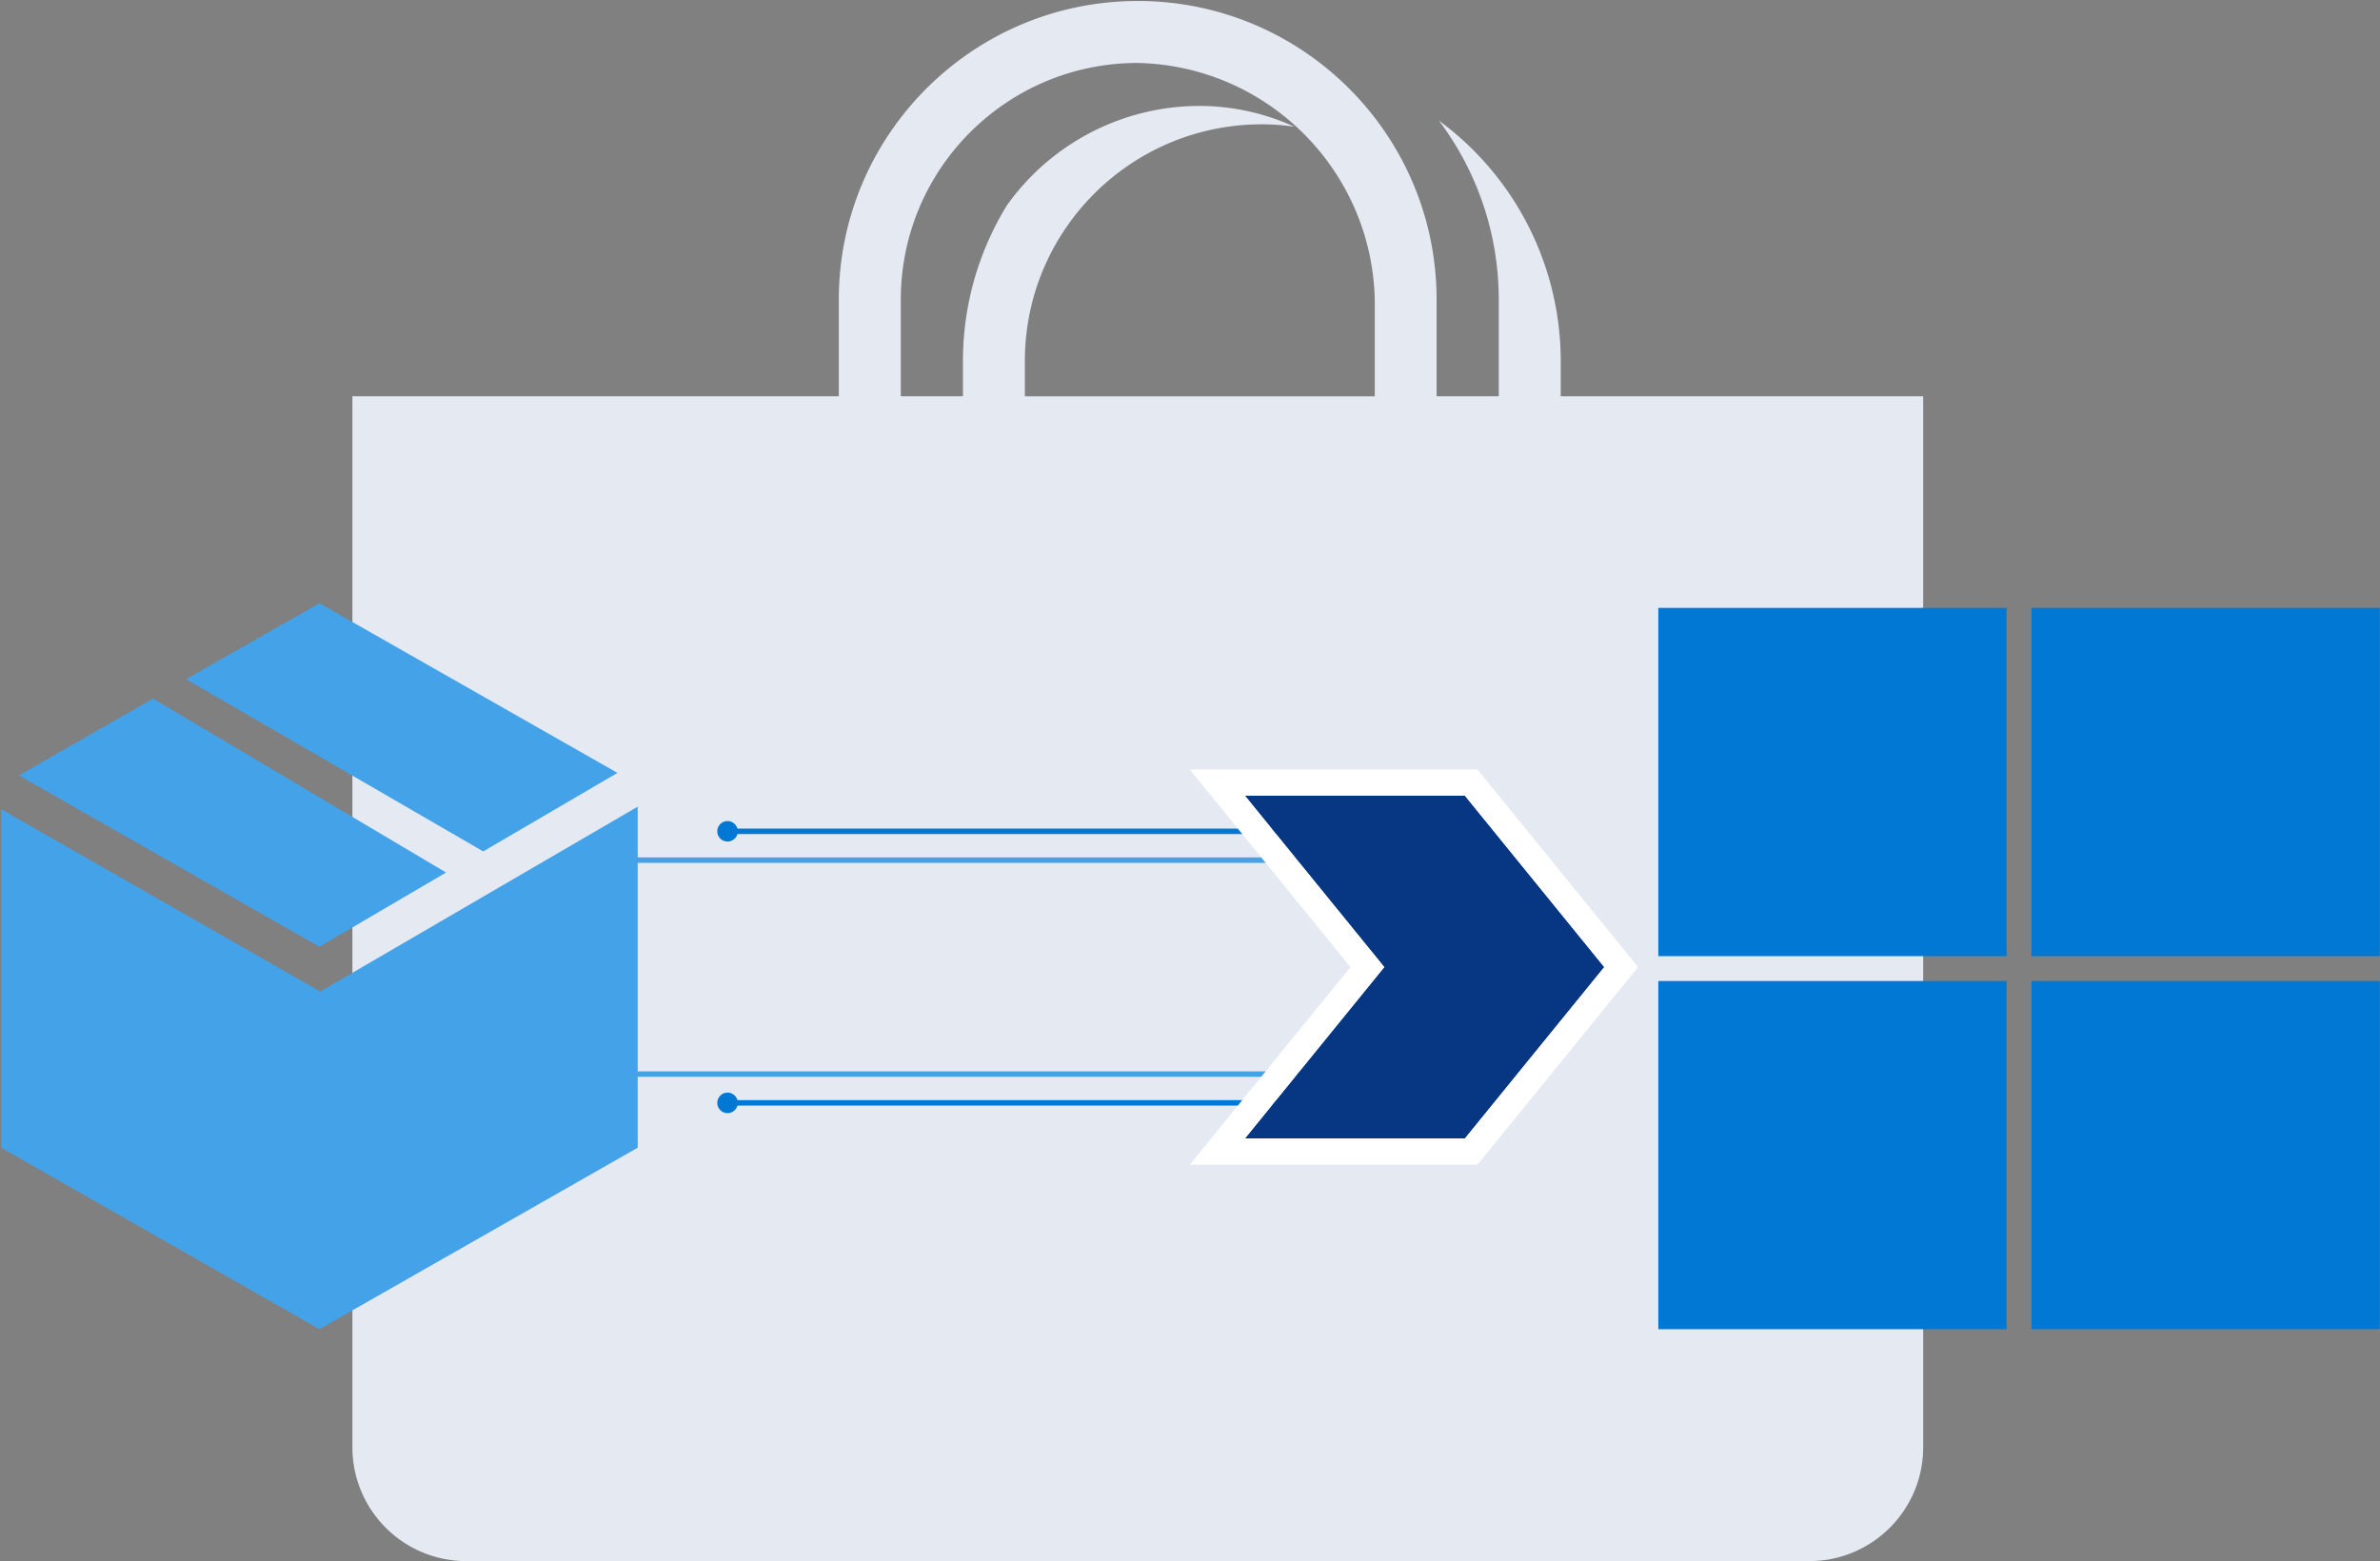 <svg version="1.1" id="Layer_1_copy" xmlns="http://www.w3.org/2000/svg" x="0" y="0" viewBox="0 0 650.27 426.656" xml:space="preserve"><rect x="0" y="0" width="650.27" height="426.656" fill="#808080" stroke="none"/><style>.st1{fill:#43a2e8}.st2{fill:#0078d4}</style><path d="M426.429 108.27v-9.568a81.591 81.591 0 00-33.297-65.757 81.16 81.16 0 0116.361 48.989v26.336H392.51V81.934C392.534 36.844 355.96.27 310.87.27s-81.688 36.574-81.688 81.664v26.336H96.281v287.211c0 17.175 13.922 31.12 31.12 31.12h366.937c17.175 0 31.12-13.922 31.12-31.12V108.27h-99.029zM246.118 81.934c-.024-35.737 28.944-64.728 64.704-64.728h.048c35.426.765 63.963 29.302 64.752 64.752v26.336h-95.609v-9.568c-.024-35.737 28.944-64.728 64.704-64.752h.048c2.99 0 5.956.215 8.898.67a62.162 62.162 0 00-25.834-5.693 64.63 64.63 0 00-52.72 27.173 81.14 81.14 0 00-12.008 42.578v9.568h-16.983V81.934z" fill="#e4e9f2"/><path class="st1" d="M132.022 232.664l36.676-21.454-81.426-46.364-36.445 20.76 81.195 47.058zm-90.193-41.753L5.15 211.901l82.121 46.831 34.601-20.299-80.043-47.52v-.002z"/><path class="st1" d="M87.502 270.954L.306 221.129v92.501l86.965 49.595 86.965-49.595v-93.192l-86.737 50.517h.003z"/><path class="st2" d="M453.092 213.703v47.577h95.153v-95.153h-95.153v47.576zm101.95 0v47.577h95.153v-95.153h-95.153v47.576zm-101.95 101.95v47.577h95.153v-95.153h-95.153v47.576zm101.95 0v47.577h95.153v-95.153h-95.153v47.576zM388.466 302.128H198.638a.745.745 0 010-1.488h189.084v-72.723H198.638a.745.745 0 010-1.488h189.828c.411 0 .744.334.744.744v74.211c0 .41-.333.744-.744.744z"/><path class="st1" d="M386.074 294.258h-216.94a.744.744 0 110-1.488H385.33v-56.981H169.134a.745.745 0 010-1.488h216.94c.411 0 .744.333.744.744v58.469a.744.744 0 01-.744.744z"/><path class="st2" d="M198.778 304.18a2.796 2.796 0 110-5.592 2.796 2.796 0 010 5.592zM198.778 224.377a2.796 2.796 0 100 5.592 2.796 2.796 0 000-5.592z"/><path fill="#073682" d="M400.257 311.101l38.063-46.822-38.063-46.822h-60.102l38.063 46.822-38.063 46.822z"/><path d="M400.257 217.457l38.063 46.822-38.063 46.822h-60.101l38.063-46.822-38.063-46.822h60.101m3.414-7.176H325.074l9.514 11.703 34.383 42.295-34.383 42.295-9.513 11.703h78.597l2.154-2.649 38.063-46.822 3.68-4.527-3.68-4.527-38.063-46.822-2.155-2.649z" fill="#fff"/></svg>